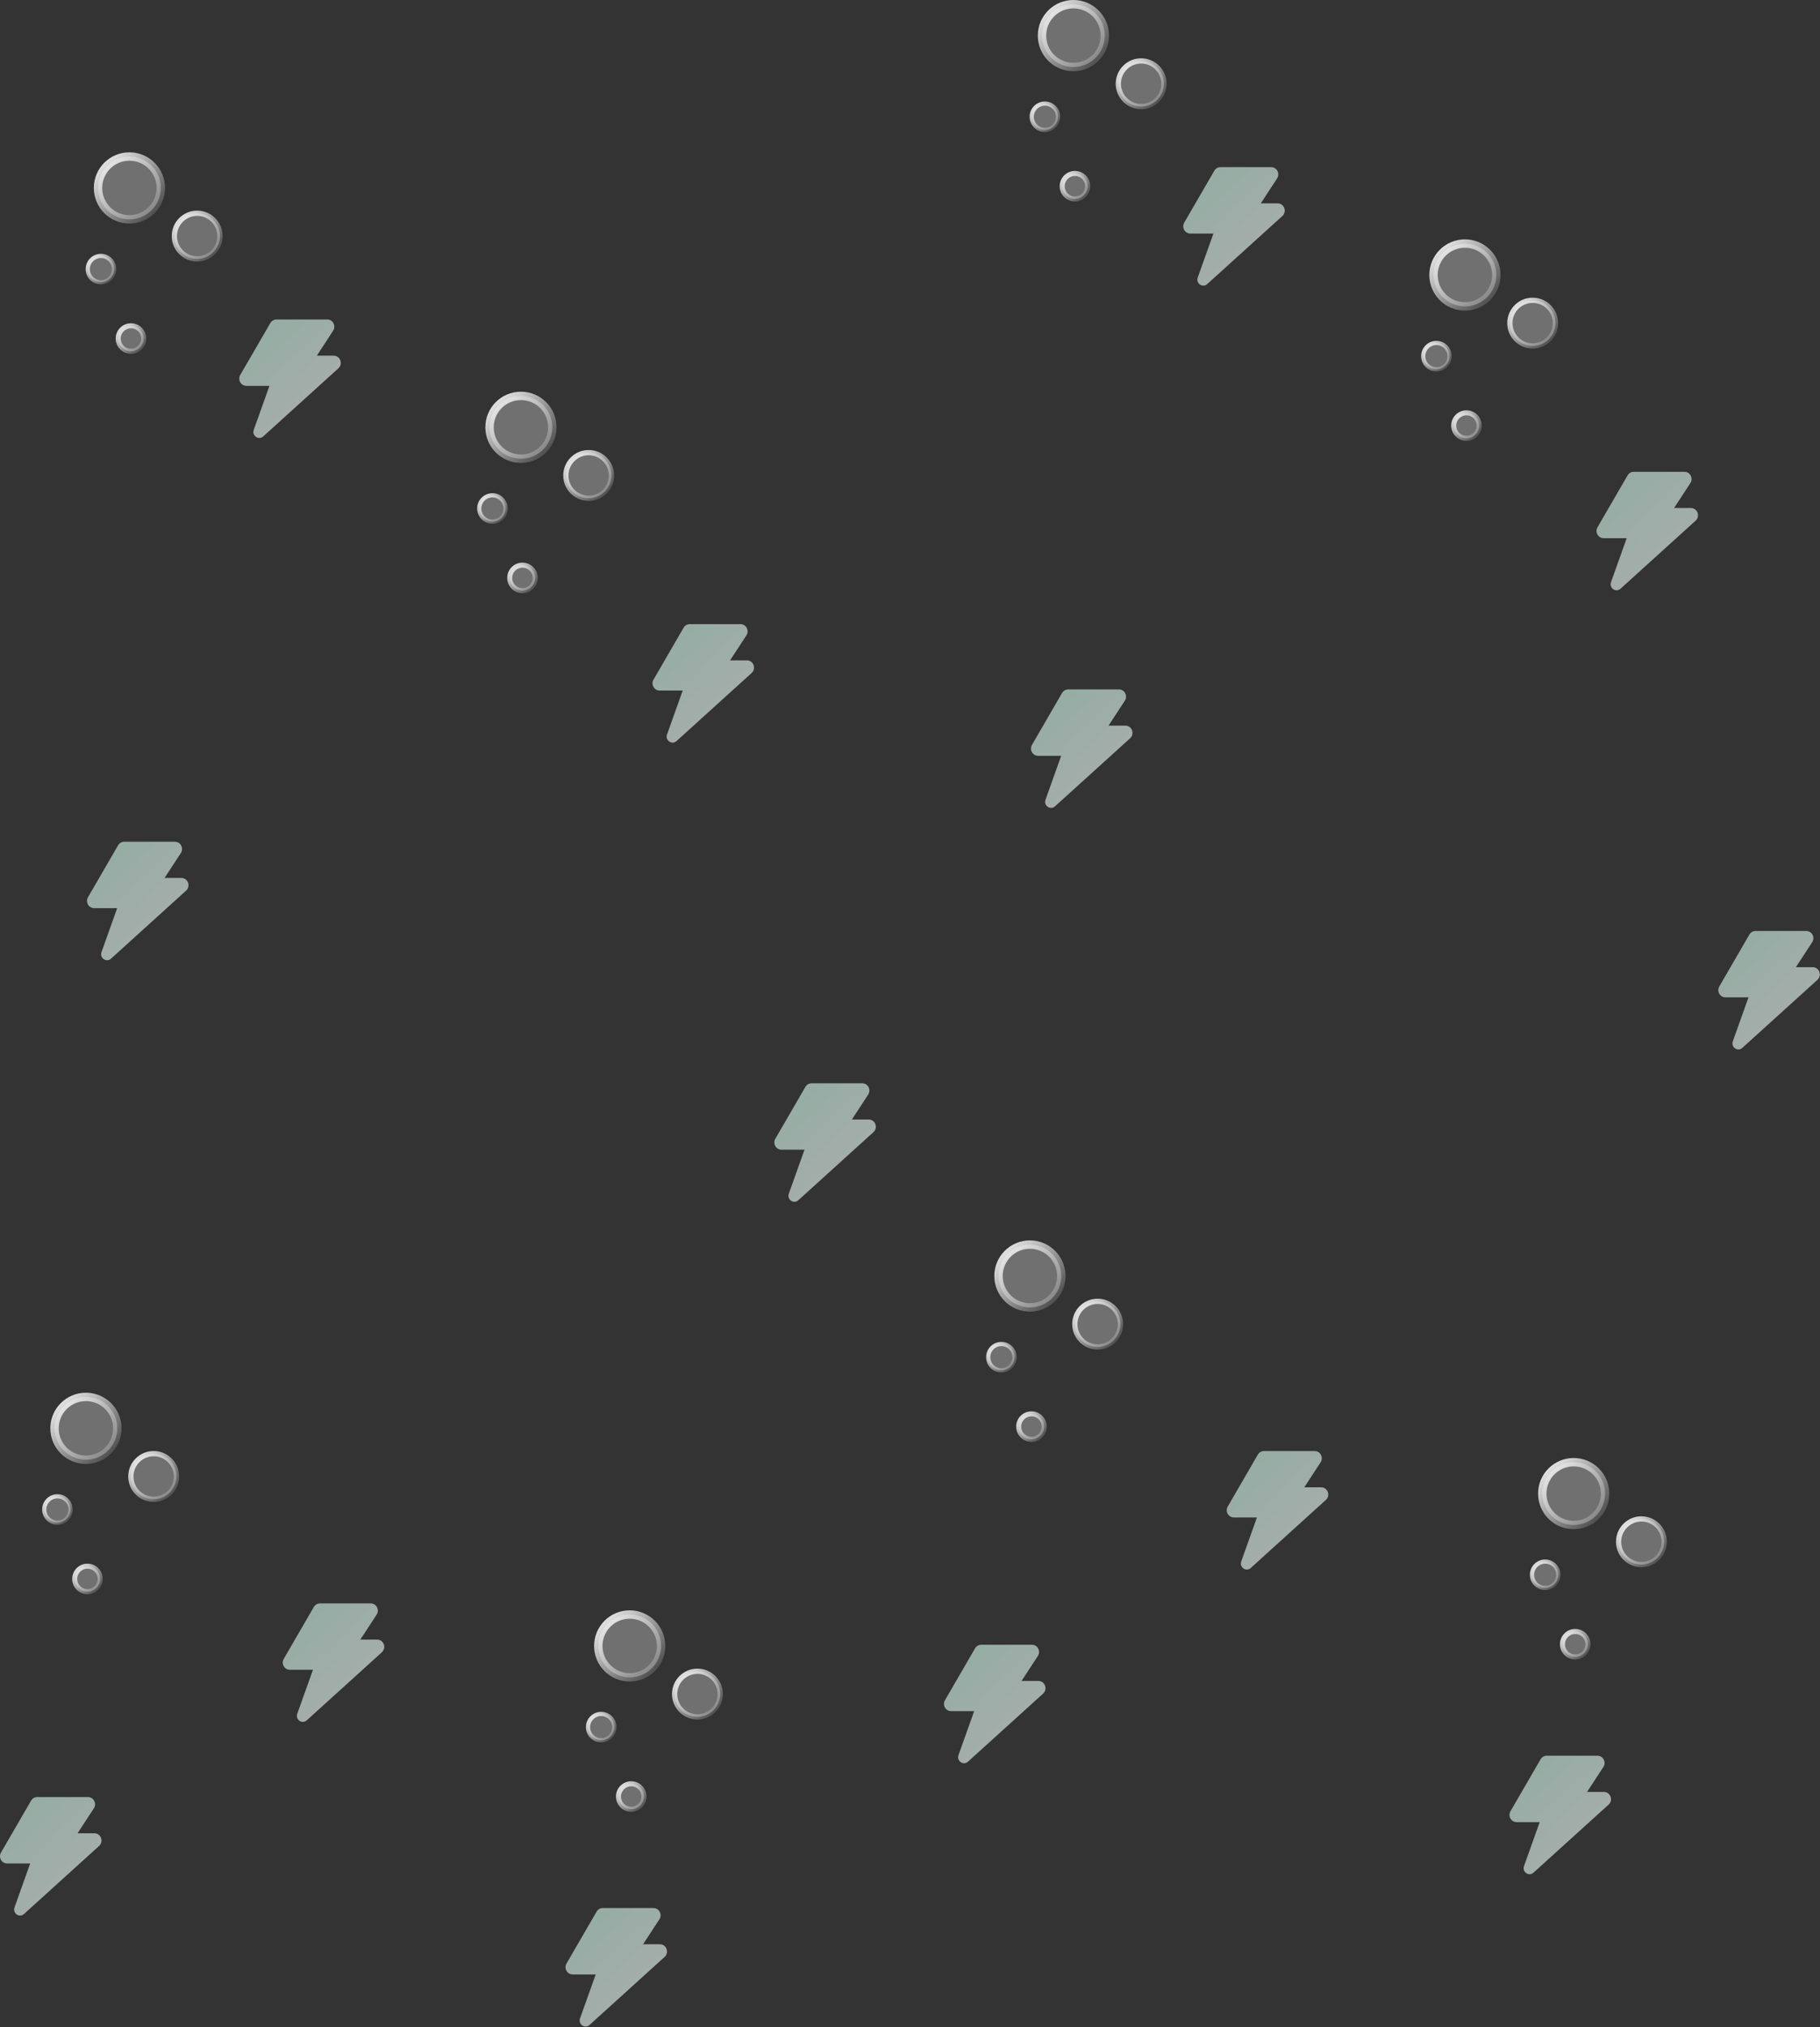 <svg width="3347" height="3726" viewBox="0 0 3347 3726" fill="none" xmlns="http://www.w3.org/2000/svg">
<rect x="0" y="0" width="3347" height="3726" fill="#333333" stroke="none"/>
<g style="mix-blend-mode:soft-light">
<path d="M321.752 1547.25H228.413C223.793 1547.25 219.516 1549.74 217.165 1553.79L161.837 1649.19C156.69 1658.07 162.969 1669.28 173.085 1669.28H215.514L186.677 1750.08C182.814 1760.9 195.694 1769.81 204.142 1762.16L342.255 1637.07C351.234 1628.94 345.589 1613.81 333.575 1613.81H302.614L332.623 1567.95C338.411 1559.1 332.187 1547.25 321.752 1547.25Z" fill="url(#paint0_linear_2395_63778)" fill-opacity="0.6"/>
</g>
<g style="mix-blend-mode:soft-light">
<path d="M681.752 2947.25H588.413C583.793 2947.25 579.516 2949.74 577.165 2953.79L521.837 3049.2C516.69 3058.07 522.969 3069.28 533.085 3069.28H575.514L546.677 3150.08C542.814 3160.91 555.694 3169.82 564.142 3162.16L702.255 3037.08C711.234 3028.94 705.589 3013.81 693.575 3013.81H662.614L692.623 2967.95C698.411 2959.1 692.187 2947.25 681.752 2947.25Z" fill="url(#paint1_linear_2395_63778)" fill-opacity="0.6"/>
</g>
<g style="mix-blend-mode:soft-light">
<path d="M1201.75 3507.25H1108.41C1103.79 3507.25 1099.52 3509.74 1097.17 3513.79L1041.84 3609.2C1036.69 3618.07 1042.97 3629.28 1053.08 3629.28H1095.51L1066.68 3710.08C1062.81 3720.91 1075.69 3729.82 1084.14 3722.16L1222.26 3597.08C1231.23 3588.94 1225.59 3573.81 1213.58 3573.81H1182.61L1212.62 3527.95C1218.41 3519.1 1212.19 3507.25 1201.75 3507.25Z" fill="url(#paint2_linear_2395_63778)" fill-opacity="0.6"/>
</g>
<g style="mix-blend-mode:soft-light">
<path d="M1585.75 1991.25H1492.41C1487.79 1991.25 1483.52 1993.74 1481.17 1997.79L1425.84 2093.19C1420.69 2102.07 1426.97 2113.28 1437.08 2113.28H1479.51L1450.68 2194.08C1446.81 2204.9 1459.69 2213.81 1468.14 2206.16L1606.26 2081.07C1615.23 2072.94 1609.59 2057.81 1597.58 2057.81H1566.61L1596.62 2011.95C1602.41 2003.1 1596.19 1991.25 1585.75 1991.25Z" fill="url(#paint3_linear_2395_63778)" fill-opacity="0.6"/>
</g>
<g style="mix-blend-mode:soft-light">
<path d="M161.752 3303.25H68.413C63.793 3303.25 59.516 3305.74 57.165 3309.79L1.837 3405.2C-3.31 3414.07 2.969 3425.28 13.085 3425.28H55.514L26.677 3506.08C22.814 3516.91 35.694 3525.82 44.142 3518.16L182.255 3393.08C191.234 3384.94 185.589 3369.81 173.575 3369.81H142.614L172.623 3323.95C178.411 3315.1 172.187 3303.25 161.752 3303.25Z" fill="url(#paint4_linear_2395_63778)" fill-opacity="0.6"/>
</g>
<g style="mix-blend-mode:soft-light">
<path d="M1361.75 1147.25H1268.41C1263.79 1147.25 1259.52 1149.74 1257.17 1153.79L1201.84 1249.19C1196.69 1258.07 1202.97 1269.28 1213.08 1269.28H1255.51L1226.68 1350.08C1222.81 1360.9 1235.69 1369.81 1244.14 1362.16L1382.26 1237.07C1391.23 1228.94 1385.59 1213.81 1373.58 1213.81H1342.61L1372.62 1167.95C1378.41 1159.1 1372.19 1147.25 1361.75 1147.25Z" fill="url(#paint5_linear_2395_63778)" fill-opacity="0.6"/>
</g>
<g style="mix-blend-mode:soft-light">
<path d="M601.752 587.25H508.413C503.793 587.25 499.516 589.737 497.165 593.79L441.837 689.193C436.69 698.067 442.969 709.278 453.085 709.278H495.514L466.677 790.079C462.814 800.902 475.694 809.812 484.142 802.161L622.255 677.072C631.234 668.94 625.589 653.81 613.575 653.81H582.614L612.623 607.946C618.411 599.1 612.187 587.25 601.752 587.25Z" fill="url(#paint6_linear_2395_63778)" fill-opacity="0.6"/>
</g>
<path d="M295.744 345.453C295.744 377.337 269.896 403.184 238.012 403.184C206.128 403.184 180.281 377.337 180.281 345.453C180.281 313.568 206.128 287.721 238.012 287.721C269.896 287.721 295.744 313.568 295.744 345.453Z" fill="white" fill-opacity="0.3" stroke="url(#paint7_linear_2395_63778)" stroke-width="15.442"/>
<path d="M209.753 494.645C209.753 508.006 198.923 518.836 185.563 518.836C172.203 518.836 161.372 508.006 161.372 494.645C161.372 481.285 172.203 470.454 185.563 470.454C198.923 470.454 209.753 481.285 209.753 494.645Z" fill="white" fill-opacity="0.3" stroke="url(#paint8_linear_2395_63778)" stroke-width="7.721"/>
<path d="M264.243 622.286C264.243 635.22 253.758 645.704 240.825 645.704C227.891 645.704 217.407 635.22 217.407 622.286C217.407 609.352 227.891 598.867 240.825 598.867C253.758 598.867 264.243 609.352 264.243 622.286Z" fill="white" fill-opacity="0.3" stroke="url(#paint9_linear_2395_63778)" stroke-width="9.265"/>
<path d="M404.506 433.94C404.506 457.095 385.735 475.866 362.58 475.866C339.425 475.866 320.654 457.095 320.654 433.94C320.654 410.784 339.425 392.013 362.58 392.013C385.735 392.013 404.506 410.784 404.506 433.94Z" fill="white" fill-opacity="0.3" stroke="url(#paint10_linear_2395_63778)" stroke-width="9.651"/>
<path d="M1015.74 785.453C1015.74 817.337 989.896 843.184 958.012 843.184C926.128 843.184 900.281 817.337 900.281 785.453C900.281 753.568 926.128 727.721 958.012 727.721C989.896 727.721 1015.74 753.568 1015.74 785.453Z" fill="white" fill-opacity="0.3" stroke="url(#paint11_linear_2395_63778)" stroke-width="15.442"/>
<path d="M929.753 934.645C929.753 948.006 918.923 958.836 905.563 958.836C892.203 958.836 881.372 948.006 881.372 934.645C881.372 921.285 892.203 910.454 905.563 910.454C918.923 910.454 929.753 921.285 929.753 934.645Z" fill="white" fill-opacity="0.3" stroke="url(#paint12_linear_2395_63778)" stroke-width="7.721"/>
<path d="M984.243 1062.29C984.243 1075.22 973.758 1085.7 960.825 1085.7C947.891 1085.7 937.406 1075.22 937.406 1062.29C937.406 1049.35 947.891 1038.87 960.825 1038.87C973.758 1038.87 984.243 1049.35 984.243 1062.29Z" fill="white" fill-opacity="0.3" stroke="url(#paint13_linear_2395_63778)" stroke-width="9.265"/>
<path d="M1124.51 873.94C1124.51 897.095 1105.74 915.866 1082.58 915.866C1059.43 915.866 1040.65 897.095 1040.65 873.94C1040.65 850.784 1059.43 832.013 1082.58 832.013C1105.74 832.013 1124.51 850.784 1124.51 873.94Z" fill="white" fill-opacity="0.3" stroke="url(#paint14_linear_2395_63778)" stroke-width="9.651"/>
<path d="M215.744 2625.45C215.744 2657.34 189.896 2683.18 158.012 2683.18C126.128 2683.18 100.281 2657.34 100.281 2625.45C100.281 2593.57 126.128 2567.72 158.012 2567.72C189.896 2567.72 215.744 2593.57 215.744 2625.45Z" fill="white" fill-opacity="0.3" stroke="url(#paint15_linear_2395_63778)" stroke-width="15.442"/>
<path d="M129.753 2774.65C129.753 2788.01 118.923 2798.84 105.563 2798.84C92.203 2798.84 81.372 2788.01 81.372 2774.65C81.372 2761.28 92.203 2750.45 105.563 2750.45C118.923 2750.45 129.753 2761.28 129.753 2774.65Z" fill="white" fill-opacity="0.3" stroke="url(#paint16_linear_2395_63778)" stroke-width="7.721"/>
<path d="M184.243 2902.29C184.243 2915.22 173.758 2925.7 160.825 2925.7C147.891 2925.7 137.407 2915.22 137.407 2902.29C137.407 2889.35 147.891 2878.87 160.825 2878.87C173.758 2878.87 184.243 2889.35 184.243 2902.29Z" fill="white" fill-opacity="0.3" stroke="url(#paint17_linear_2395_63778)" stroke-width="9.265"/>
<path d="M324.506 2713.94C324.506 2737.1 305.735 2755.87 282.58 2755.87C259.425 2755.87 240.654 2737.1 240.654 2713.94C240.654 2690.78 259.425 2672.01 282.58 2672.01C305.735 2672.01 324.506 2690.78 324.506 2713.94Z" fill="white" fill-opacity="0.3" stroke="url(#paint18_linear_2395_63778)" stroke-width="9.651"/>
<path d="M1215.74 3025.45C1215.74 3057.34 1189.9 3083.18 1158.01 3083.18C1126.13 3083.18 1100.28 3057.34 1100.28 3025.45C1100.28 2993.57 1126.13 2967.72 1158.01 2967.72C1189.9 2967.72 1215.74 2993.57 1215.74 3025.45Z" fill="white" fill-opacity="0.3" stroke="url(#paint19_linear_2395_63778)" stroke-width="15.442"/>
<path d="M1129.75 3174.65C1129.75 3188.01 1118.92 3198.84 1105.56 3198.84C1092.2 3198.84 1081.37 3188.01 1081.37 3174.65C1081.37 3161.28 1092.2 3150.45 1105.56 3150.45C1118.92 3150.45 1129.75 3161.28 1129.75 3174.65Z" fill="white" fill-opacity="0.3" stroke="url(#paint20_linear_2395_63778)" stroke-width="7.721"/>
<path d="M1184.24 3302.29C1184.24 3315.22 1173.76 3325.7 1160.82 3325.7C1147.89 3325.7 1137.41 3315.22 1137.41 3302.29C1137.41 3289.35 1147.89 3278.87 1160.82 3278.87C1173.76 3278.87 1184.24 3289.35 1184.24 3302.29Z" fill="white" fill-opacity="0.3" stroke="url(#paint21_linear_2395_63778)" stroke-width="9.265"/>
<path d="M1324.51 3113.94C1324.51 3137.1 1305.74 3155.87 1282.58 3155.87C1259.43 3155.87 1240.65 3137.1 1240.65 3113.94C1240.65 3090.78 1259.43 3072.01 1282.58 3072.01C1305.74 3072.01 1324.51 3090.78 1324.51 3113.94Z" fill="white" fill-opacity="0.3" stroke="url(#paint22_linear_2395_63778)" stroke-width="9.651"/>
<g style="mix-blend-mode:soft-light">
<path d="M2057.75 1267.25H1964.41C1959.79 1267.25 1955.52 1269.74 1953.17 1273.79L1897.84 1369.19C1892.69 1378.07 1898.97 1389.28 1909.08 1389.28H1951.51L1922.68 1470.08C1918.81 1480.9 1931.69 1489.81 1940.14 1482.16L2078.26 1357.07C2087.23 1348.94 2081.59 1333.81 2069.58 1333.81H2038.61L2068.62 1287.95C2074.41 1279.1 2068.19 1267.25 2057.75 1267.25Z" fill="url(#paint23_linear_2395_63778)" fill-opacity="0.6"/>
</g>
<g style="mix-blend-mode:soft-light">
<path d="M2417.75 2667.25H2324.41C2319.79 2667.25 2315.52 2669.74 2313.17 2673.79L2257.84 2769.2C2252.69 2778.07 2258.97 2789.28 2269.08 2789.28H2311.51L2282.68 2870.08C2278.81 2880.91 2291.69 2889.82 2300.14 2882.16L2438.26 2757.08C2447.23 2748.94 2441.59 2733.81 2429.58 2733.81H2398.61L2428.62 2687.95C2434.41 2679.1 2428.19 2667.25 2417.75 2667.25Z" fill="url(#paint24_linear_2395_63778)" fill-opacity="0.6"/>
</g>
<g style="mix-blend-mode:soft-light">
<path d="M2937.75 3227.25H2844.41C2839.79 3227.25 2835.52 3229.74 2833.17 3233.79L2777.84 3329.2C2772.69 3338.07 2778.97 3349.28 2789.08 3349.28H2831.51L2802.68 3430.08C2798.81 3440.91 2811.69 3449.82 2820.14 3442.16L2958.26 3317.08C2967.23 3308.94 2961.59 3293.81 2949.58 3293.81H2918.61L2948.62 3247.95C2954.41 3239.1 2948.19 3227.25 2937.75 3227.25Z" fill="url(#paint25_linear_2395_63778)" fill-opacity="0.6"/>
</g>
<g style="mix-blend-mode:soft-light">
<path d="M3321.75 1711.25H3228.41C3223.79 1711.25 3219.52 1713.74 3217.17 1717.79L3161.84 1813.19C3156.69 1822.07 3162.97 1833.28 3173.08 1833.28H3215.51L3186.68 1914.08C3182.81 1924.9 3195.69 1933.81 3204.14 1926.16L3342.26 1801.07C3351.23 1792.94 3345.59 1777.81 3333.58 1777.81H3302.61L3332.62 1731.95C3338.41 1723.1 3332.19 1711.25 3321.75 1711.25Z" fill="url(#paint26_linear_2395_63778)" fill-opacity="0.6"/>
</g>
<g style="mix-blend-mode:soft-light">
<path d="M1897.75 3023.25H1804.41C1799.79 3023.25 1795.52 3025.74 1793.17 3029.79L1737.84 3125.2C1732.69 3134.07 1738.97 3145.28 1749.08 3145.28H1791.51L1762.68 3226.08C1758.81 3236.91 1771.69 3245.82 1780.14 3238.16L1918.26 3113.08C1927.23 3104.94 1921.59 3089.81 1909.58 3089.81H1878.61L1908.62 3043.95C1914.41 3035.1 1908.19 3023.25 1897.75 3023.25Z" fill="url(#paint27_linear_2395_63778)" fill-opacity="0.6"/>
</g>
<g style="mix-blend-mode:soft-light">
<path d="M3097.75 867.25H3004.41C2999.79 867.25 2995.52 869.737 2993.17 873.79L2937.84 969.193C2932.69 978.067 2938.97 989.278 2949.08 989.278H2991.51L2962.68 1070.08C2958.81 1080.9 2971.69 1089.81 2980.14 1082.16L3118.26 957.072C3127.23 948.94 3121.59 933.81 3109.58 933.81H3078.61L3108.62 887.946C3114.41 879.1 3108.19 867.25 3097.75 867.25Z" fill="url(#paint28_linear_2395_63778)" fill-opacity="0.6"/>
</g>
<g style="mix-blend-mode:soft-light">
<path d="M2337.75 307.25H2244.41C2239.79 307.25 2235.52 309.737 2233.17 313.79L2177.84 409.193C2172.69 418.067 2178.97 429.278 2189.08 429.278H2231.51L2202.68 510.079C2198.81 520.902 2211.69 529.812 2220.14 522.161L2358.26 397.072C2367.23 388.94 2361.59 373.81 2349.58 373.81H2318.61L2348.62 327.946C2354.41 319.1 2348.19 307.25 2337.75 307.25Z" fill="url(#paint29_linear_2395_63778)" fill-opacity="0.6"/>
</g>
<path d="M2031.74 65.453C2031.74 97.337 2005.9 123.184 1974.01 123.184C1942.13 123.184 1916.28 97.337 1916.28 65.453C1916.28 33.568 1942.13 7.721 1974.01 7.721C2005.9 7.721 2031.74 33.568 2031.74 65.453Z" fill="white" fill-opacity="0.3" stroke="url(#paint30_linear_2395_63778)" stroke-width="15.442"/>
<path d="M1945.75 214.645C1945.75 228.006 1934.92 238.836 1921.56 238.836C1908.2 238.836 1897.37 228.006 1897.37 214.645C1897.37 201.285 1908.2 190.454 1921.56 190.454C1934.92 190.454 1945.75 201.285 1945.75 214.645Z" fill="white" fill-opacity="0.3" stroke="url(#paint31_linear_2395_63778)" stroke-width="7.721"/>
<path d="M2000.24 342.286C2000.24 355.22 1989.76 365.704 1976.82 365.704C1963.89 365.704 1953.41 355.22 1953.41 342.286C1953.41 329.352 1963.89 318.867 1976.82 318.867C1989.76 318.867 2000.24 329.352 2000.24 342.286Z" fill="white" fill-opacity="0.3" stroke="url(#paint32_linear_2395_63778)" stroke-width="9.265"/>
<path d="M2140.51 153.94C2140.51 177.095 2121.74 195.866 2098.58 195.866C2075.43 195.866 2056.65 177.095 2056.65 153.94C2056.65 130.784 2075.43 112.013 2098.58 112.013C2121.74 112.013 2140.51 130.784 2140.51 153.94Z" fill="white" fill-opacity="0.3" stroke="url(#paint33_linear_2395_63778)" stroke-width="9.651"/>
<path d="M2751.74 505.453C2751.74 537.337 2725.9 563.184 2694.01 563.184C2662.13 563.184 2636.28 537.337 2636.28 505.453C2636.28 473.568 2662.13 447.721 2694.01 447.721C2725.9 447.721 2751.74 473.568 2751.74 505.453Z" fill="white" fill-opacity="0.3" stroke="url(#paint34_linear_2395_63778)" stroke-width="15.442"/>
<path d="M2665.75 654.645C2665.75 668.006 2654.92 678.836 2641.56 678.836C2628.2 678.836 2617.37 668.006 2617.37 654.645C2617.37 641.285 2628.2 630.454 2641.56 630.454C2654.92 630.454 2665.75 641.285 2665.75 654.645Z" fill="white" fill-opacity="0.3" stroke="url(#paint35_linear_2395_63778)" stroke-width="7.721"/>
<path d="M2720.24 782.286C2720.24 795.22 2709.76 805.704 2696.82 805.704C2683.89 805.704 2673.41 795.22 2673.41 782.286C2673.41 769.352 2683.89 758.867 2696.82 758.867C2709.76 758.867 2720.24 769.352 2720.24 782.286Z" fill="white" fill-opacity="0.3" stroke="url(#paint36_linear_2395_63778)" stroke-width="9.265"/>
<path d="M2860.51 593.94C2860.51 617.095 2841.74 635.866 2818.58 635.866C2795.43 635.866 2776.65 617.095 2776.65 593.94C2776.65 570.784 2795.43 552.013 2818.58 552.013C2841.74 552.013 2860.51 570.784 2860.51 593.94Z" fill="white" fill-opacity="0.3" stroke="url(#paint37_linear_2395_63778)" stroke-width="9.651"/>
<path d="M1951.74 2345.45C1951.74 2377.34 1925.9 2403.18 1894.01 2403.18C1862.13 2403.18 1836.28 2377.34 1836.28 2345.45C1836.28 2313.57 1862.13 2287.72 1894.01 2287.72C1925.9 2287.72 1951.74 2313.57 1951.74 2345.45Z" fill="white" fill-opacity="0.3" stroke="url(#paint38_linear_2395_63778)" stroke-width="15.442"/>
<path d="M1865.75 2494.65C1865.75 2508.01 1854.92 2518.84 1841.56 2518.84C1828.2 2518.84 1817.37 2508.01 1817.37 2494.65C1817.37 2481.28 1828.2 2470.45 1841.56 2470.45C1854.92 2470.45 1865.75 2481.28 1865.75 2494.65Z" fill="white" fill-opacity="0.3" stroke="url(#paint39_linear_2395_63778)" stroke-width="7.721"/>
<path d="M1920.24 2622.29C1920.24 2635.22 1909.76 2645.7 1896.82 2645.7C1883.89 2645.7 1873.41 2635.22 1873.41 2622.29C1873.41 2609.35 1883.89 2598.87 1896.82 2598.87C1909.76 2598.87 1920.24 2609.35 1920.24 2622.29Z" fill="white" fill-opacity="0.3" stroke="url(#paint40_linear_2395_63778)" stroke-width="9.265"/>
<path d="M2060.51 2433.94C2060.51 2457.1 2041.74 2475.87 2018.58 2475.87C1995.43 2475.87 1976.65 2457.1 1976.65 2433.94C1976.65 2410.78 1995.43 2392.01 2018.58 2392.01C2041.74 2392.01 2060.51 2410.78 2060.51 2433.94Z" fill="white" fill-opacity="0.3" stroke="url(#paint41_linear_2395_63778)" stroke-width="9.651"/>
<path d="M2951.74 2745.45C2951.74 2777.34 2925.9 2803.18 2894.01 2803.18C2862.13 2803.18 2836.28 2777.34 2836.28 2745.45C2836.28 2713.57 2862.13 2687.72 2894.01 2687.72C2925.9 2687.72 2951.74 2713.57 2951.74 2745.45Z" fill="white" fill-opacity="0.3" stroke="url(#paint42_linear_2395_63778)" stroke-width="15.442"/>
<path d="M2865.75 2894.65C2865.75 2908.01 2854.92 2918.84 2841.56 2918.84C2828.2 2918.84 2817.37 2908.01 2817.37 2894.65C2817.37 2881.28 2828.2 2870.45 2841.56 2870.45C2854.92 2870.45 2865.75 2881.28 2865.75 2894.65Z" fill="white" fill-opacity="0.3" stroke="url(#paint43_linear_2395_63778)" stroke-width="7.721"/>
<path d="M2920.24 3022.29C2920.24 3035.22 2909.76 3045.7 2896.82 3045.7C2883.89 3045.7 2873.41 3035.22 2873.41 3022.29C2873.41 3009.35 2883.89 2998.87 2896.82 2998.87C2909.76 2998.87 2920.24 3009.35 2920.24 3022.29Z" fill="white" fill-opacity="0.3" stroke="url(#paint44_linear_2395_63778)" stroke-width="9.265"/>
<path d="M3060.51 2833.94C3060.51 2857.1 3041.74 2875.87 3018.58 2875.87C2995.43 2875.87 2976.65 2857.1 2976.65 2833.94C2976.65 2810.78 2995.43 2792.01 3018.58 2792.01C3041.74 2792.01 3060.51 2810.78 3060.51 2833.94Z" fill="white" fill-opacity="0.3" stroke="url(#paint45_linear_2395_63778)" stroke-width="9.651"/>
<defs>
<linearGradient id="paint0_linear_2395_63778" x1="304.828" y1="1709.62" x2="189.399" y2="1585.91" gradientUnits="userSpaceOnUse">
<stop stop-color="#F4FFFB"/>
<stop offset="1" stop-color="#D8FFF0"/>
</linearGradient>
<linearGradient id="paint1_linear_2395_63778" x1="664.828" y1="3109.62" x2="549.399" y2="2985.91" gradientUnits="userSpaceOnUse">
<stop stop-color="#F4FFFB"/>
<stop offset="1" stop-color="#D8FFF0"/>
</linearGradient>
<linearGradient id="paint2_linear_2395_63778" x1="1184.83" y1="3669.62" x2="1069.4" y2="3545.91" gradientUnits="userSpaceOnUse">
<stop stop-color="#F4FFFB"/>
<stop offset="1" stop-color="#D8FFF0"/>
</linearGradient>
<linearGradient id="paint3_linear_2395_63778" x1="1568.83" y1="2153.62" x2="1453.4" y2="2029.91" gradientUnits="userSpaceOnUse">
<stop stop-color="#F4FFFB"/>
<stop offset="1" stop-color="#D8FFF0"/>
</linearGradient>
<linearGradient id="paint4_linear_2395_63778" x1="144.828" y1="3465.62" x2="29.399" y2="3341.91" gradientUnits="userSpaceOnUse">
<stop stop-color="#F4FFFB"/>
<stop offset="1" stop-color="#D8FFF0"/>
</linearGradient>
<linearGradient id="paint5_linear_2395_63778" x1="1344.83" y1="1309.62" x2="1229.4" y2="1185.91" gradientUnits="userSpaceOnUse">
<stop stop-color="#F4FFFB"/>
<stop offset="1" stop-color="#D8FFF0"/>
</linearGradient>
<linearGradient id="paint6_linear_2395_63778" x1="584.828" y1="749.617" x2="469.399" y2="625.907" gradientUnits="userSpaceOnUse">
<stop stop-color="#F4FFFB"/>
<stop offset="1" stop-color="#D8FFF0"/>
</linearGradient>
<linearGradient id="paint7_linear_2395_63778" x1="172.56" y1="280" x2="303.465" y2="410.905" gradientUnits="userSpaceOnUse">
<stop stop-color="white"/>
<stop offset="1" stop-color="white" stop-opacity="0"/>
</linearGradient>
<linearGradient id="paint8_linear_2395_63778" x1="157.512" y1="466.594" x2="213.615" y2="522.696" gradientUnits="userSpaceOnUse">
<stop stop-color="white"/>
<stop offset="1" stop-color="white" stop-opacity="0"/>
</linearGradient>
<linearGradient id="paint9_linear_2395_63778" x1="212.774" y1="594.234" x2="268.877" y2="650.336" gradientUnits="userSpaceOnUse">
<stop stop-color="white"/>
<stop offset="1" stop-color="white" stop-opacity="0"/>
</linearGradient>
<linearGradient id="paint10_linear_2395_63778" x1="315.828" y1="387.188" x2="409.333" y2="480.691" gradientUnits="userSpaceOnUse">
<stop stop-color="white"/>
<stop offset="1" stop-color="white" stop-opacity="0"/>
</linearGradient>
<linearGradient id="paint11_linear_2395_63778" x1="892.56" y1="720" x2="1023.47" y2="850.905" gradientUnits="userSpaceOnUse">
<stop stop-color="white"/>
<stop offset="1" stop-color="white" stop-opacity="0"/>
</linearGradient>
<linearGradient id="paint12_linear_2395_63778" x1="877.512" y1="906.594" x2="933.615" y2="962.696" gradientUnits="userSpaceOnUse">
<stop stop-color="white"/>
<stop offset="1" stop-color="white" stop-opacity="0"/>
</linearGradient>
<linearGradient id="paint13_linear_2395_63778" x1="932.774" y1="1034.23" x2="988.876" y2="1090.34" gradientUnits="userSpaceOnUse">
<stop stop-color="white"/>
<stop offset="1" stop-color="white" stop-opacity="0"/>
</linearGradient>
<linearGradient id="paint14_linear_2395_63778" x1="1035.83" y1="827.188" x2="1129.33" y2="920.691" gradientUnits="userSpaceOnUse">
<stop stop-color="white"/>
<stop offset="1" stop-color="white" stop-opacity="0"/>
</linearGradient>
<linearGradient id="paint15_linear_2395_63778" x1="92.56" y1="2560" x2="223.465" y2="2690.9" gradientUnits="userSpaceOnUse">
<stop stop-color="white"/>
<stop offset="1" stop-color="white" stop-opacity="0"/>
</linearGradient>
<linearGradient id="paint16_linear_2395_63778" x1="77.512" y1="2746.59" x2="133.615" y2="2802.7" gradientUnits="userSpaceOnUse">
<stop stop-color="white"/>
<stop offset="1" stop-color="white" stop-opacity="0"/>
</linearGradient>
<linearGradient id="paint17_linear_2395_63778" x1="132.774" y1="2874.23" x2="188.877" y2="2930.34" gradientUnits="userSpaceOnUse">
<stop stop-color="white"/>
<stop offset="1" stop-color="white" stop-opacity="0"/>
</linearGradient>
<linearGradient id="paint18_linear_2395_63778" x1="235.828" y1="2667.19" x2="329.333" y2="2760.69" gradientUnits="userSpaceOnUse">
<stop stop-color="white"/>
<stop offset="1" stop-color="white" stop-opacity="0"/>
</linearGradient>
<linearGradient id="paint19_linear_2395_63778" x1="1092.56" y1="2960" x2="1223.47" y2="3090.9" gradientUnits="userSpaceOnUse">
<stop stop-color="white"/>
<stop offset="1" stop-color="white" stop-opacity="0"/>
</linearGradient>
<linearGradient id="paint20_linear_2395_63778" x1="1077.51" y1="3146.59" x2="1133.61" y2="3202.7" gradientUnits="userSpaceOnUse">
<stop stop-color="white"/>
<stop offset="1" stop-color="white" stop-opacity="0"/>
</linearGradient>
<linearGradient id="paint21_linear_2395_63778" x1="1132.77" y1="3274.23" x2="1188.88" y2="3330.34" gradientUnits="userSpaceOnUse">
<stop stop-color="white"/>
<stop offset="1" stop-color="white" stop-opacity="0"/>
</linearGradient>
<linearGradient id="paint22_linear_2395_63778" x1="1235.83" y1="3067.19" x2="1329.33" y2="3160.69" gradientUnits="userSpaceOnUse">
<stop stop-color="white"/>
<stop offset="1" stop-color="white" stop-opacity="0"/>
</linearGradient>
<linearGradient id="paint23_linear_2395_63778" x1="2040.83" y1="1429.62" x2="1925.4" y2="1305.91" gradientUnits="userSpaceOnUse">
<stop stop-color="#F4FFFB"/>
<stop offset="1" stop-color="#D8FFF0"/>
</linearGradient>
<linearGradient id="paint24_linear_2395_63778" x1="2400.83" y1="2829.62" x2="2285.4" y2="2705.91" gradientUnits="userSpaceOnUse">
<stop stop-color="#F4FFFB"/>
<stop offset="1" stop-color="#D8FFF0"/>
</linearGradient>
<linearGradient id="paint25_linear_2395_63778" x1="2920.83" y1="3389.62" x2="2805.4" y2="3265.91" gradientUnits="userSpaceOnUse">
<stop stop-color="#F4FFFB"/>
<stop offset="1" stop-color="#D8FFF0"/>
</linearGradient>
<linearGradient id="paint26_linear_2395_63778" x1="3304.83" y1="1873.62" x2="3189.4" y2="1749.91" gradientUnits="userSpaceOnUse">
<stop stop-color="#F4FFFB"/>
<stop offset="1" stop-color="#D8FFF0"/>
</linearGradient>
<linearGradient id="paint27_linear_2395_63778" x1="1880.83" y1="3185.62" x2="1765.4" y2="3061.91" gradientUnits="userSpaceOnUse">
<stop stop-color="#F4FFFB"/>
<stop offset="1" stop-color="#D8FFF0"/>
</linearGradient>
<linearGradient id="paint28_linear_2395_63778" x1="3080.83" y1="1029.62" x2="2965.4" y2="905.907" gradientUnits="userSpaceOnUse">
<stop stop-color="#F4FFFB"/>
<stop offset="1" stop-color="#D8FFF0"/>
</linearGradient>
<linearGradient id="paint29_linear_2395_63778" x1="2320.83" y1="469.617" x2="2205.4" y2="345.907" gradientUnits="userSpaceOnUse">
<stop stop-color="#F4FFFB"/>
<stop offset="1" stop-color="#D8FFF0"/>
</linearGradient>
<linearGradient id="paint30_linear_2395_63778" x1="1908.56" y1="0" x2="2039.47" y2="130.905" gradientUnits="userSpaceOnUse">
<stop stop-color="white"/>
<stop offset="1" stop-color="white" stop-opacity="0"/>
</linearGradient>
<linearGradient id="paint31_linear_2395_63778" x1="1893.51" y1="186.594" x2="1949.61" y2="242.696" gradientUnits="userSpaceOnUse">
<stop stop-color="white"/>
<stop offset="1" stop-color="white" stop-opacity="0"/>
</linearGradient>
<linearGradient id="paint32_linear_2395_63778" x1="1948.77" y1="314.234" x2="2004.88" y2="370.336" gradientUnits="userSpaceOnUse">
<stop stop-color="white"/>
<stop offset="1" stop-color="white" stop-opacity="0"/>
</linearGradient>
<linearGradient id="paint33_linear_2395_63778" x1="2051.83" y1="107.188" x2="2145.33" y2="200.691" gradientUnits="userSpaceOnUse">
<stop stop-color="white"/>
<stop offset="1" stop-color="white" stop-opacity="0"/>
</linearGradient>
<linearGradient id="paint34_linear_2395_63778" x1="2628.56" y1="440" x2="2759.47" y2="570.905" gradientUnits="userSpaceOnUse">
<stop stop-color="white"/>
<stop offset="1" stop-color="white" stop-opacity="0"/>
</linearGradient>
<linearGradient id="paint35_linear_2395_63778" x1="2613.51" y1="626.594" x2="2669.62" y2="682.696" gradientUnits="userSpaceOnUse">
<stop stop-color="white"/>
<stop offset="1" stop-color="white" stop-opacity="0"/>
</linearGradient>
<linearGradient id="paint36_linear_2395_63778" x1="2668.77" y1="754.234" x2="2724.88" y2="810.336" gradientUnits="userSpaceOnUse">
<stop stop-color="white"/>
<stop offset="1" stop-color="white" stop-opacity="0"/>
</linearGradient>
<linearGradient id="paint37_linear_2395_63778" x1="2771.83" y1="547.188" x2="2865.33" y2="640.691" gradientUnits="userSpaceOnUse">
<stop stop-color="white"/>
<stop offset="1" stop-color="white" stop-opacity="0"/>
</linearGradient>
<linearGradient id="paint38_linear_2395_63778" x1="1828.56" y1="2280" x2="1959.47" y2="2410.9" gradientUnits="userSpaceOnUse">
<stop stop-color="white"/>
<stop offset="1" stop-color="white" stop-opacity="0"/>
</linearGradient>
<linearGradient id="paint39_linear_2395_63778" x1="1813.51" y1="2466.59" x2="1869.61" y2="2522.7" gradientUnits="userSpaceOnUse">
<stop stop-color="white"/>
<stop offset="1" stop-color="white" stop-opacity="0"/>
</linearGradient>
<linearGradient id="paint40_linear_2395_63778" x1="1868.77" y1="2594.23" x2="1924.88" y2="2650.34" gradientUnits="userSpaceOnUse">
<stop stop-color="white"/>
<stop offset="1" stop-color="white" stop-opacity="0"/>
</linearGradient>
<linearGradient id="paint41_linear_2395_63778" x1="1971.83" y1="2387.19" x2="2065.33" y2="2480.69" gradientUnits="userSpaceOnUse">
<stop stop-color="white"/>
<stop offset="1" stop-color="white" stop-opacity="0"/>
</linearGradient>
<linearGradient id="paint42_linear_2395_63778" x1="2828.56" y1="2680" x2="2959.47" y2="2810.9" gradientUnits="userSpaceOnUse">
<stop stop-color="white"/>
<stop offset="1" stop-color="white" stop-opacity="0"/>
</linearGradient>
<linearGradient id="paint43_linear_2395_63778" x1="2813.51" y1="2866.59" x2="2869.61" y2="2922.7" gradientUnits="userSpaceOnUse">
<stop stop-color="white"/>
<stop offset="1" stop-color="white" stop-opacity="0"/>
</linearGradient>
<linearGradient id="paint44_linear_2395_63778" x1="2868.77" y1="2994.23" x2="2924.88" y2="3050.34" gradientUnits="userSpaceOnUse">
<stop stop-color="white"/>
<stop offset="1" stop-color="white" stop-opacity="0"/>
</linearGradient>
<linearGradient id="paint45_linear_2395_63778" x1="2971.83" y1="2787.19" x2="3065.33" y2="2880.69" gradientUnits="userSpaceOnUse">
<stop stop-color="white"/>
<stop offset="1" stop-color="white" stop-opacity="0"/>
</linearGradient>
</defs>
</svg>
